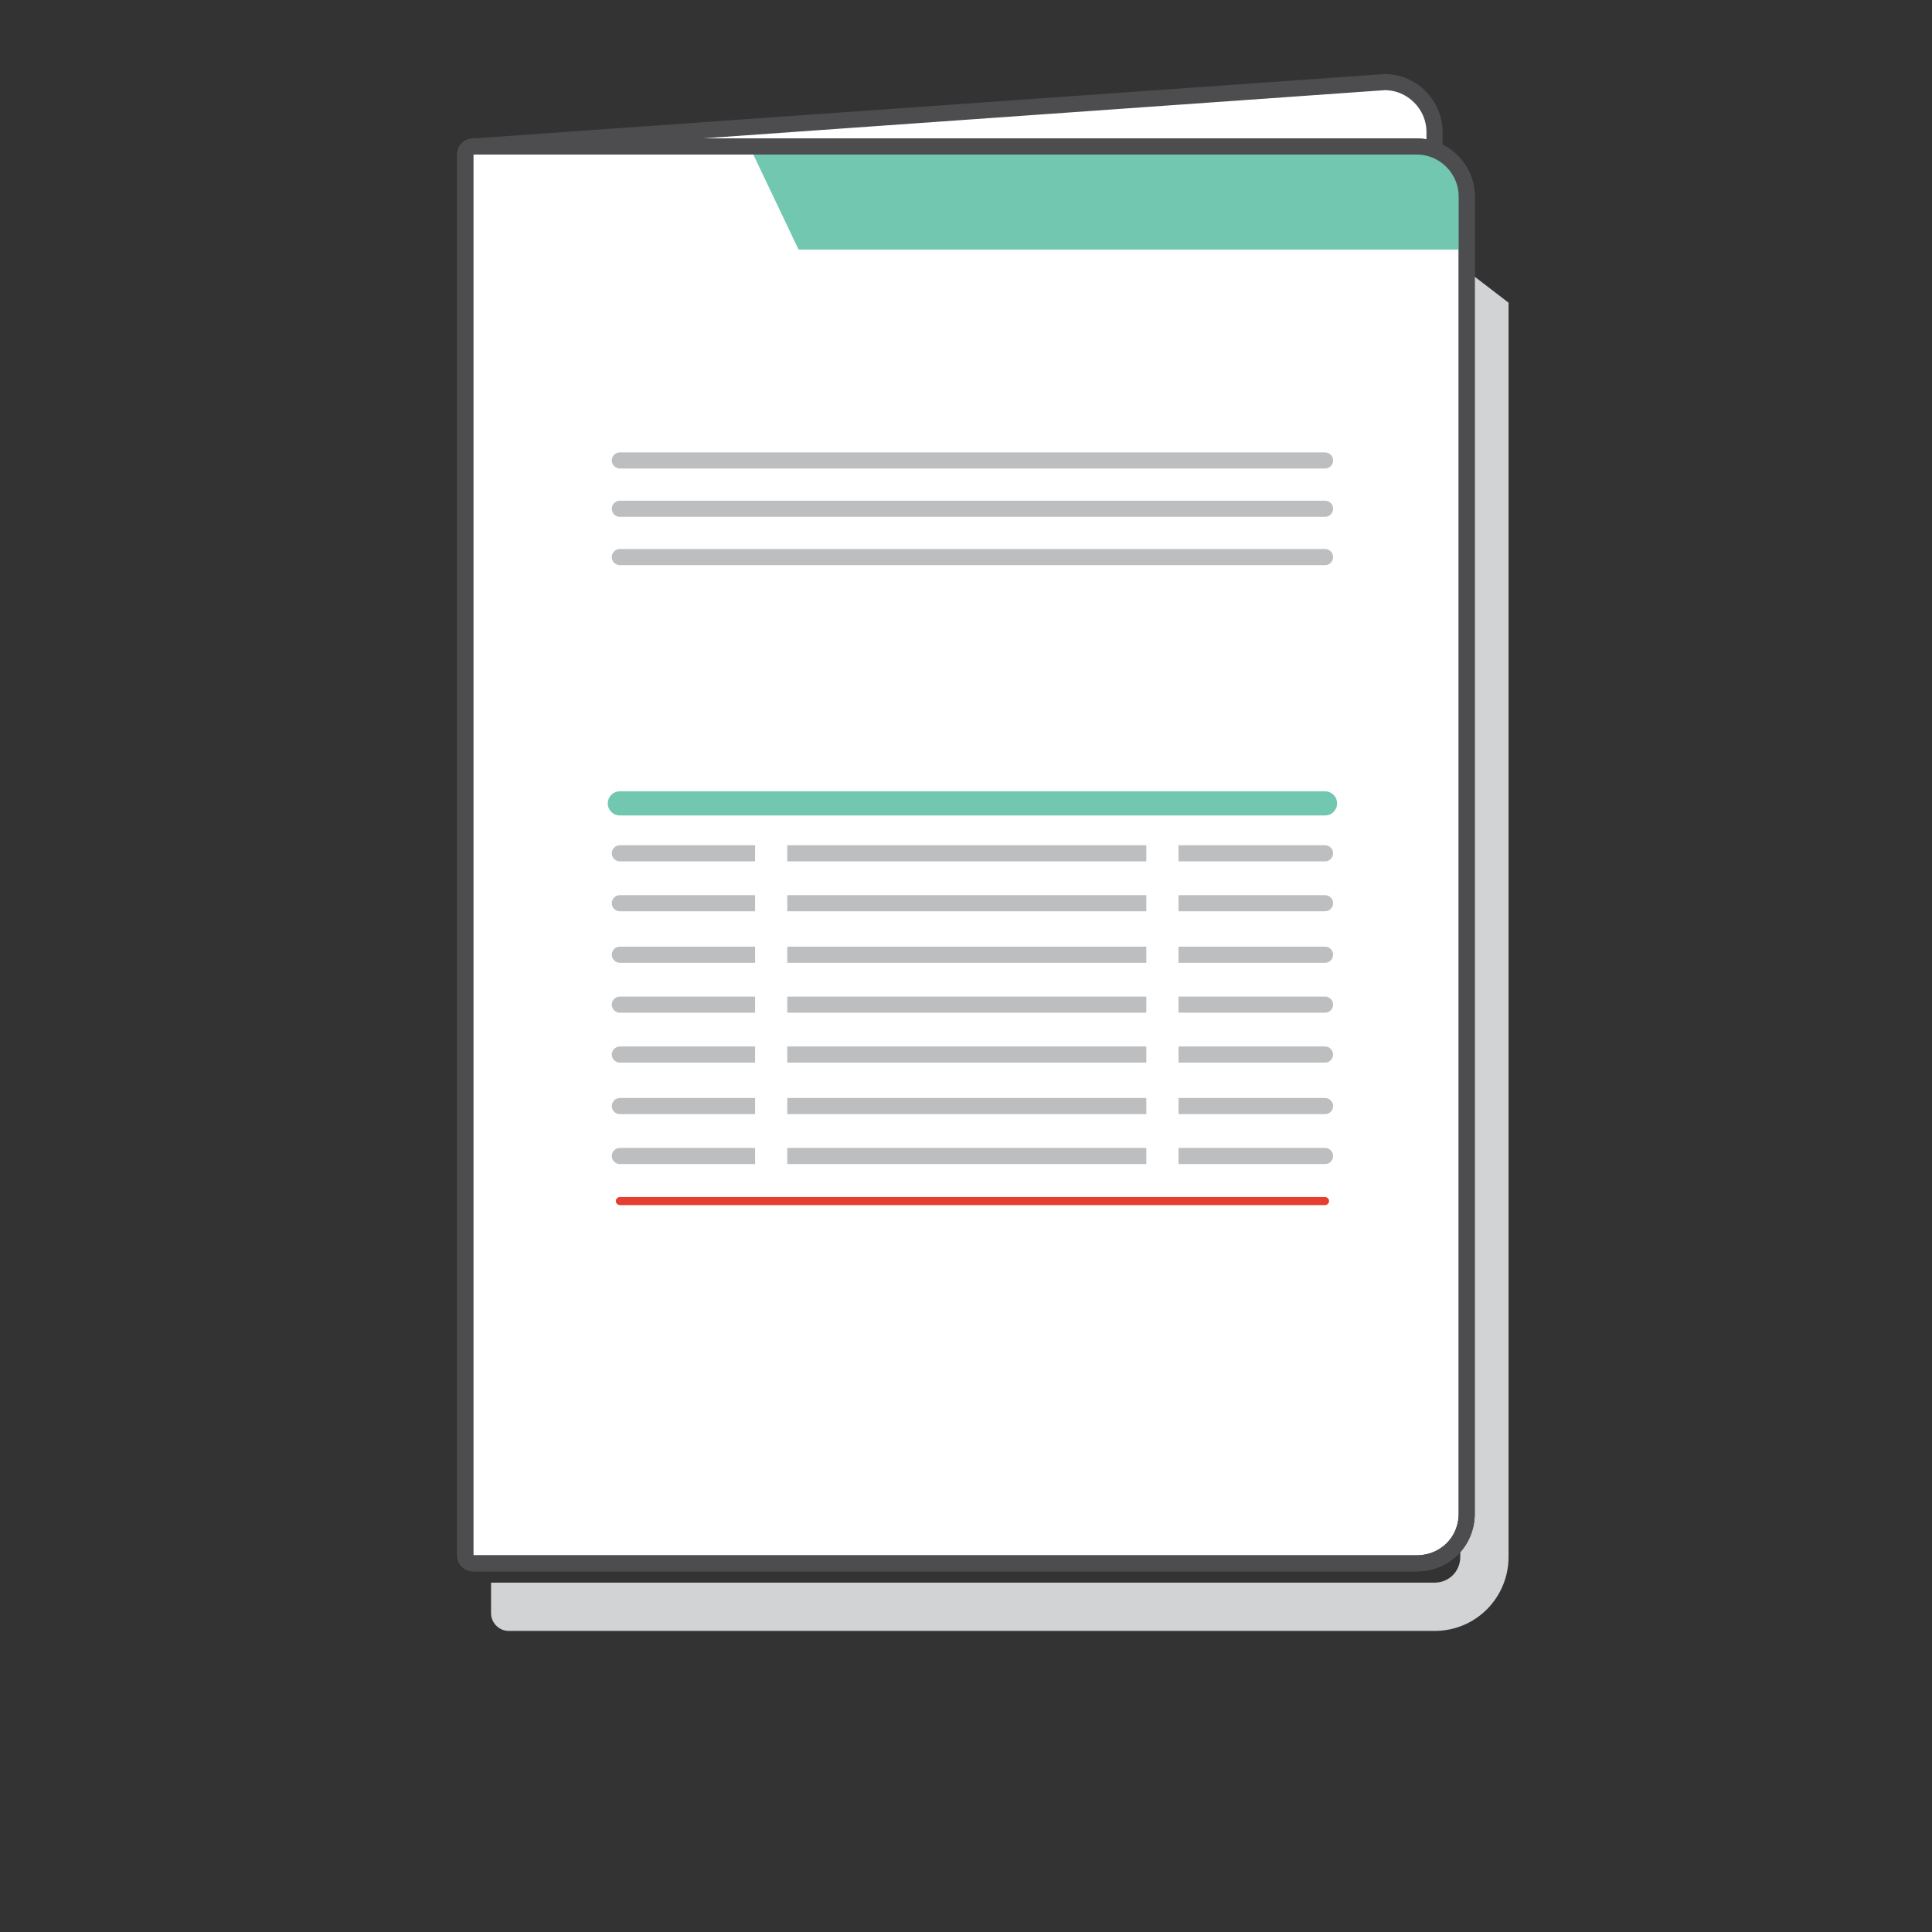 <?xml version="1.0" encoding="utf-8"?>
<!-- Generator: Adobe Illustrator 22.1.0, SVG Export Plug-In . SVG Version: 6.00 Build 0)  -->
<svg version="1.1" id="Isolation_Mode" xmlns="http://www.w3.org/2000/svg" xmlns:xlink="http://www.w3.org/1999/xlink" x="0px"
	 y="0px" viewBox="0 0 120 120" style="enable-background:new 0 0 120 120;" xml:space="preserve">
<rect x="0" y="0" width="120" height="120" fill="#333333" stroke="none"/>
<style type="text/css">
	.st0{display:none;fill:#FFFFFF;stroke:#71C7AF;stroke-width:1.5;stroke-miterlimit:10;}
	.st1{fill:#D1D3D4;}
	.st2{fill:#FFFFFF;stroke:#4D4D4F;stroke-miterlimit:10;}
	.st3{fill:#71C7AF;}
	.st4{fill:none;stroke:#4D4D4F;stroke-miterlimit:10;}
	.st5{fill:none;stroke:#BCBEC0;stroke-linecap:round;stroke-miterlimit:10;}
	.st6{fill:none;stroke:#71C7AF;stroke-width:1.5;stroke-linecap:round;stroke-miterlimit:10;}
	.st7{fill:none;stroke:#E63E30;stroke-width:0.5;stroke-linecap:round;stroke-miterlimit:10;}
	.st8{fill:#FFFFFF;}
</style>
<g>
	<circle class="st0" cx="60" cy="60.2" r="54.4"/>
	<g>
		<g>
			<path class="st1" d="M89.1,101.3H31.6c-0.6,0-1.1-0.5-1.1-1.1v-1.9h58.6c0.9,0,1.6-0.7,1.6-1.6V16.5l3,2.3v77.9
				C93.7,99.2,91.7,101.3,89.1,101.3z"/>
			<path class="st2" d="M86,93.1l-56.6,4c-0.3,0-0.5-0.2-0.5-0.5v-87c0-0.3,0.2-0.5,0.5-0.5l56.6-4c1.7,0,3.1,1.4,3.1,3.1V90
				C89.1,91.8,87.7,93.1,86,93.1z"/>
			<path class="st2" d="M88,97.1H29.4c-0.3,0-0.5-0.2-0.5-0.5v-87c0-0.3,0.2-0.5,0.5-0.5H88c1.7,0,3.1,1.4,3.1,3.1V94
				C91.1,95.8,89.7,97.1,88,97.1z"/>
			<path class="st3" d="M91.1,15.5H49.6l-3-6.3h41.3c1.8,0,3.2,1.4,3.2,3.2C91.1,12.4,91.1,15.5,91.1,15.5z"/>
			<path class="st4" d="M88,97.1H29.4c-0.3,0-0.5-0.2-0.5-0.5v-87c0-0.3,0.2-0.5,0.5-0.5H88c1.7,0,3.1,1.4,3.1,3.1V94
				C91.1,95.8,89.7,97.1,88,97.1z"/>
		</g>
		<line class="st5" x1="38.5" y1="28.6" x2="82.3" y2="28.6"/>
		<line class="st5" x1="38.5" y1="31.6" x2="82.3" y2="31.6"/>
		<line class="st5" x1="38.5" y1="34.6" x2="82.3" y2="34.6"/>
		<line class="st6" x1="38.5" y1="49.9" x2="82.3" y2="49.9"/>
		<line class="st5" x1="38.5" y1="53" x2="82.3" y2="53"/>
		<line class="st5" x1="38.5" y1="56.1" x2="82.3" y2="56.1"/>
		<line class="st5" x1="38.5" y1="59.3" x2="82.3" y2="59.3"/>
		<line class="st5" x1="38.5" y1="62.4" x2="82.3" y2="62.4"/>
		<line class="st5" x1="38.5" y1="65.5" x2="82.3" y2="65.5"/>
		<line class="st5" x1="38.5" y1="68.7" x2="82.3" y2="68.7"/>
		<line class="st5" x1="38.5" y1="71.8" x2="82.3" y2="71.8"/>
		<line class="st7" x1="38.5" y1="74.6" x2="82.3" y2="74.6"/>
		<rect x="46.9" y="51.1" class="st8" width="2" height="22.1"/>
		<rect x="71.2" y="51.1" class="st8" width="2" height="22.1"/>
	</g>
	<ellipse transform="matrix(0.948 -0.318 0.318 0.948 -21.44 24.225)" class="st8" cx="63.6" cy="77.9" rx="2.1" ry="1.7"/>
</g>
</svg>
